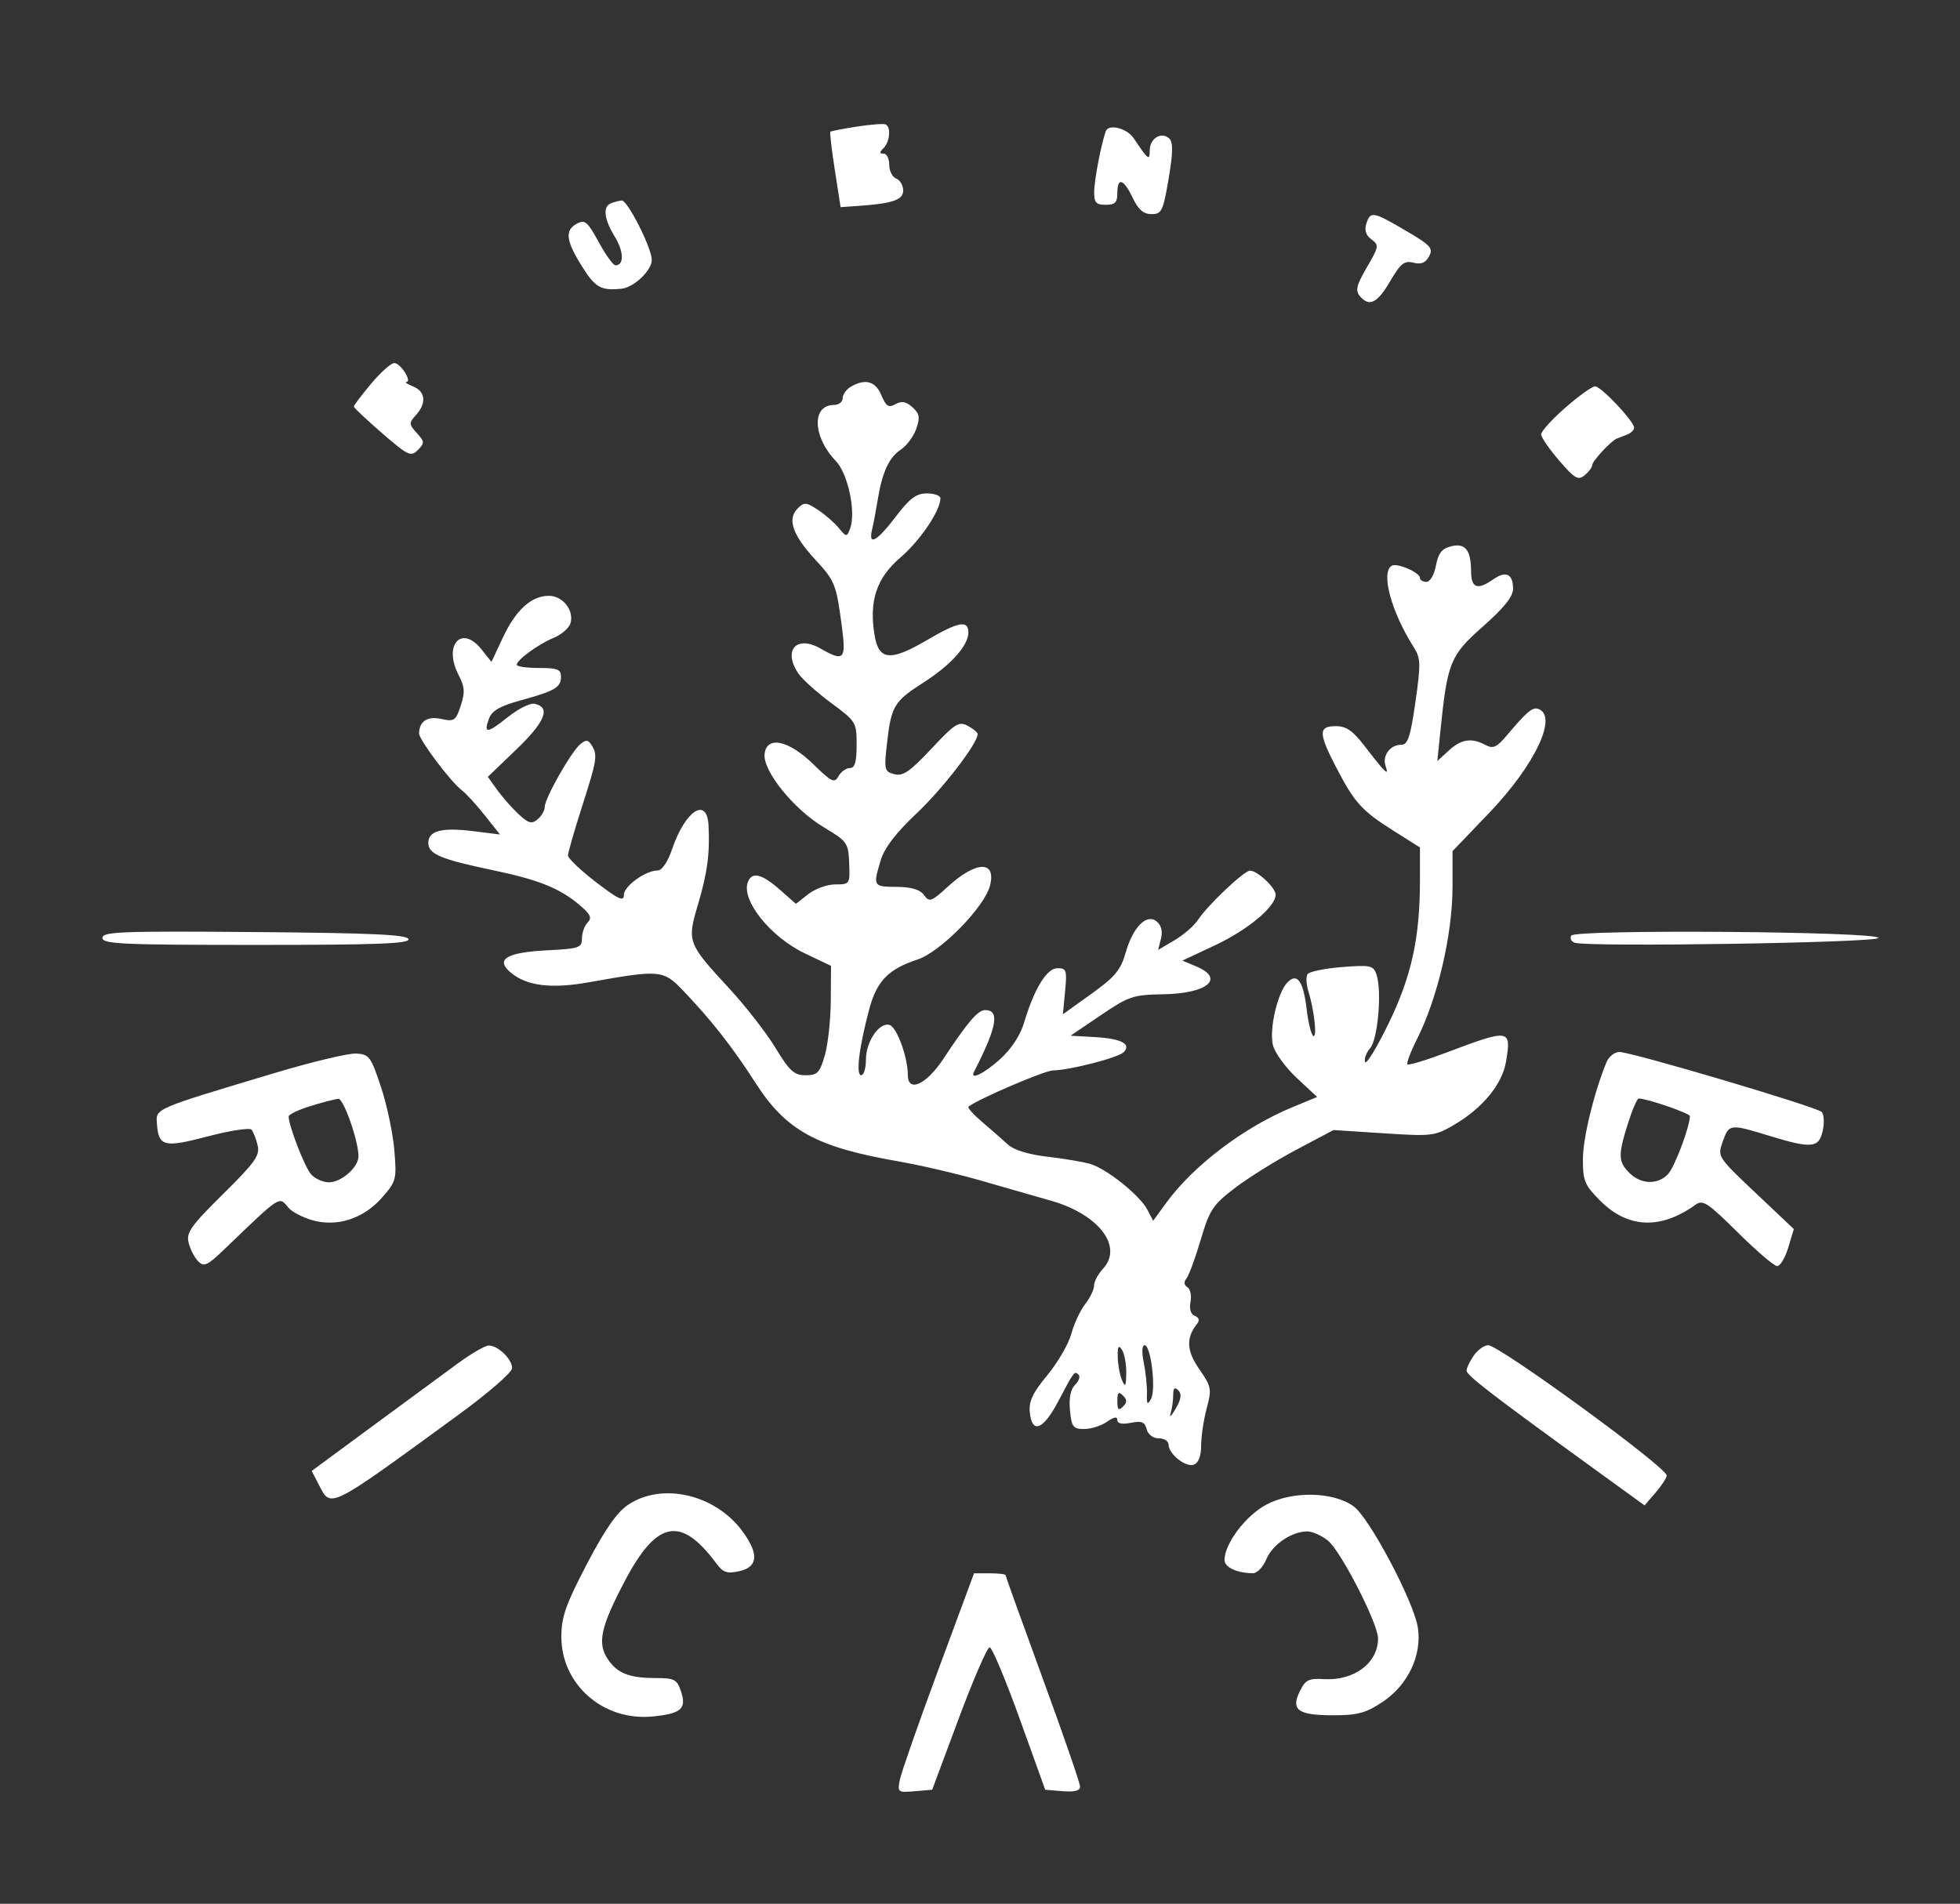 <svg width="421" height="409" viewBox="0 0 421 409" fill="none" xmlns="http://www.w3.org/2000/svg">
<rect x="0" y="0" width="421" height="409" fill="#333333" stroke="none"/>
<path fill-rule="evenodd" clip-rule="evenodd" d="M184.065 27.195C181.076 27.658 178.507 28.16 178.356 28.311C178.205 28.462 178.639 32.166 179.319 36.542L180.557 44.5L184.028 44.263C191.731 43.737 194 42.977 194 40.923C194 39.831 193.325 38.678 192.5 38.362C191.675 38.045 191 36.709 191 35.393C191 34.077 190.46 33 189.8 33C188.867 33 188.867 32.733 189.8 31.8C191.135 30.465 191.413 27.329 190.25 26.735C189.838 26.525 187.054 26.732 184.065 27.195ZM237.522 28.181C236.498 31.065 235.048 38.653 235.024 41.25C235.004 43.523 235.433 44 237.5 44C239.5 44 240 43.5 240 41.5C240 37.986 241.34 38.392 243.299 42.5C244.514 45.049 245.613 46 247.342 46C249.518 46 249.825 45.368 251.009 38.45C251.935 33.032 251.994 30.594 251.217 29.817C249.581 28.181 247.004 29.638 246.968 32.219C246.935 34.625 246.693 34.448 243.5 29.68C242.069 27.543 238.102 26.548 237.522 28.181ZM131.25 43.662C129.426 44.398 129.724 47.034 132.064 50.873C134.019 54.079 134.079 57 132.19 57C131.71 57 130.093 54.749 128.596 51.999C126.217 47.629 125.629 47.128 123.937 48.034C121.269 49.462 121.532 51.694 125.021 57.25C127.882 61.806 129.076 62.478 133.5 62.026C136.16 61.754 140 58.104 140 55.848C140 53.284 134.79 42.984 133.542 43.079C132.969 43.122 131.938 43.385 131.25 43.662ZM293.477 48.073C293.034 49.467 293.397 50.57 294.584 51.438C296.245 52.652 296.186 53.006 293.599 57.421C291.402 61.17 291.09 62.404 292.047 63.557C294.082 66.008 295.809 65.183 298.596 60.426C300.851 56.579 301.645 55.945 303.598 56.435C305.269 56.855 306.213 56.47 306.967 55.061C307.892 53.333 307.306 52.689 301.954 49.552C294.885 45.409 294.352 45.316 293.477 48.073ZM79.712 82.44C77.67 84.883 76 87.088 76 87.342C76 87.595 78.728 90.165 82.062 93.054C87.652 97.896 88.25 98.179 89.745 96.684C91.24 95.188 91.223 94.904 89.528 93.031C87.814 91.137 87.802 90.876 89.345 89.171C91.653 86.621 91.408 84.1 88.75 83.031C87.513 82.534 86.853 82.098 87.285 82.063C88.577 81.959 86.035 78 84.677 78C83.987 78 81.753 79.998 79.712 82.44ZM182.75 83.08C181.787 83.641 181 84.752 181 85.55C181 86.347 180.155 87 179.122 87C174.319 87 174.538 93.82 179.508 99.008C182.198 101.816 183.931 110.156 182.557 113.686C181.892 115.396 181.754 115.381 180.157 113.424C179.224 112.283 177.206 110.526 175.671 109.52C173.135 107.858 172.737 107.835 171.31 109.261C169.07 111.501 170.236 114.917 175.01 120.105C179.395 124.869 179.621 125.435 180.846 134.75C181.763 141.716 181.268 142.209 176.249 139.328C171.019 136.327 168.061 139.786 171.572 144.799C172.436 146.033 175.586 148.847 178.572 151.053C183.876 154.972 184 155.176 184 160.032C184 163.706 183.622 165 182.55 165C181.752 165 180.654 165.787 180.109 166.75C179.227 168.309 178.64 168.032 174.733 164.212C169.387 158.985 164.663 157.991 164.229 162C163.838 165.615 170.482 173.848 176.894 177.692C182.006 180.757 182.225 181.065 182.399 185.442C182.578 189.928 182.531 190 179.425 190C177.69 190 175.076 190.939 173.616 192.087L170.963 194.174L167.447 191.087C163.578 187.691 161.517 187.21 160.638 189.5C159.152 193.374 165.486 201.295 172.896 204.828L178.5 207.5L178.448 215C178.42 219.125 177.84 224.412 177.16 226.75C176.073 230.484 175.572 231 173.034 231C170.581 231 169.606 230.112 166.577 225.127C164.615 221.896 160.152 216.159 156.661 212.377C147.641 202.606 147.544 202.344 149.941 194.258C151.956 187.456 152.511 183.244 152.18 177.25C151.84 171.105 147.193 174.142 144.402 182.333C143.456 185.111 142.204 187 141.31 187C138.668 187 134 190.368 134 192.274C134 193.756 132.826 193.213 128 189.5C124.7 186.961 122 184.393 122 183.795C122 183.197 123.35 178.492 125 173.341C128.267 163.141 128.413 162.202 127.061 160.064C126.321 158.896 125.869 158.864 124.626 159.896C122.671 161.518 117 171.532 117 173.362C117 174.128 116.312 175.326 115.471 176.024C114.201 177.078 113.506 176.887 111.373 174.897C109.96 173.579 107.9 171.238 106.795 169.695L104.786 166.89L110.968 160.953C117.149 155.015 118.367 151.887 114.765 151.193C113.823 151.012 111.241 152.319 109.027 154.099C104.636 157.627 103.791 157.669 105.069 154.292C105.677 152.685 107.483 151.652 111.702 150.499C119.184 148.454 120.5 147.69 120.5 145.391C120.5 143.802 119.742 143.5 115.748 143.5C113.135 143.5 110.997 143.195 110.998 142.823C111.001 141.768 115.597 138.41 118.926 137.031C120.58 136.346 122.195 134.961 122.514 133.955C123.392 131.189 120.918 128 117.894 128C114.129 128 110.795 131.033 108 136.999L105.567 142.195L103.417 139.498C99.135 134.128 95.168 138.558 98.497 144.994C99.829 147.57 99.911 148.74 98.961 151.619C97.897 154.842 97.569 155.064 94.778 154.451C91.797 153.797 90.053 154.945 90.015 157.586C89.997 158.905 96.846 168.01 99.162 169.745C100.076 170.43 102.301 172.855 104.107 175.135L107.389 179.279L101.705 178.569C94.871 177.715 92 178.461 92 181.092C92 183.486 94.685 184.614 106 186.977C115.709 189.005 120.234 190.827 124.479 194.42C126.836 196.414 127.202 197.198 126.229 198.171C125.553 198.847 125 200.386 125 201.591C125 203.616 124.435 203.81 117.532 204.159C108.68 204.606 106.266 206.133 109.821 209.039C113.231 211.825 118.484 212.456 126.444 211.036C141.802 208.294 142.445 208.349 146.695 212.781C152.727 219.07 157.352 224.96 162.19 232.512C168.827 242.873 175.234 246.412 192.929 249.493C197.643 250.314 205.55 252.152 210.5 253.577C215.45 255.003 222.351 256.984 225.836 257.98C236.035 260.895 241.313 267.841 236.92 272.564C235.864 273.7 235 275.327 235 276.18C235 277.032 234.143 278.819 233.096 280.15C232.049 281.481 230.71 284.355 230.12 286.535C229.53 288.716 227.214 292.714 224.973 295.42C221.82 299.227 220.967 301.037 221.199 303.42C221.661 308.145 224.092 307.187 227.34 301C230.731 294.541 230.793 294.46 231.69 295.357C232.07 295.737 231.72 296.708 230.913 297.515C229.953 298.476 229.578 300.368 229.828 302.992C230.169 306.574 230.494 307 232.883 307C234.352 307 236.555 306.299 237.777 305.443C239.275 304.394 240 304.272 240 305.068C240 305.838 241.008 306.048 242.895 305.671C245.206 305.209 245.894 305.487 246.302 307.046C246.603 308.2 247.67 309 248.906 309C250.058 309 251 309.605 251 310.345C251 312.386 254.722 315.321 256.463 314.653C257.443 314.277 258 312.787 258 310.546C258 308.611 258.534 305.031 259.188 302.589C260.306 298.407 260.213 297.915 257.599 294.142C254.846 290.171 254.719 287.414 257.148 284.367C257.722 283.646 257.541 283.038 256.649 282.696C255.772 282.359 255.423 281.237 255.718 279.696C255.977 278.342 255.674 276.917 255.046 276.528C254.311 276.074 254.24 275.407 254.847 274.661C255.366 274.022 256.742 270.289 257.904 266.365C259.819 259.895 260.503 258.858 265.258 255.22C268.141 253.014 274.086 249.311 278.468 246.99L286.436 242.771L297.234 243.471C307.628 244.144 308.196 244.075 312.379 241.624C318.45 238.066 322.666 232.936 323.48 228.118C324.679 221.024 324.332 220.971 310.639 226.142C306.315 227.775 302.572 228.906 302.321 228.655C302.071 228.404 302.967 226.017 304.312 223.349C308.806 214.442 312 200.759 312 190.412V182.853L319.853 174.654C329.777 164.291 334.743 153.723 330.366 152.284C329.154 151.885 327.912 152.939 323.706 157.938C321.491 160.57 320.722 160.922 319.09 160.048C316.093 158.444 313.865 158.783 311.182 161.25L308.735 163.5L309.397 157C310.901 142.258 311.495 140.802 318.542 134.576C323.074 130.572 325 128.162 325 126.494C325 123.299 323.472 122.556 320.779 124.442C317.341 126.85 316.002 126.378 315.985 122.75C315.963 118.132 314.729 116.6 311.651 117.373C309.706 117.861 308.929 118.859 308.433 121.508C308.058 123.506 307.183 125 306.389 125C305.625 125 305 124.622 305 124.161C305 122.984 300.048 120.853 298.925 121.546C296.551 123.014 298.835 131.422 303.693 139.094C305.165 141.419 305.199 142.634 304.022 150.844C302.945 158.357 302.399 160 300.977 160C298.563 160 296.837 162.384 297.63 164.623C298.439 166.909 297.538 166.04 293.094 160.25C290.574 156.967 289.168 156 286.916 156C283.173 156 283.181 157.476 286.963 164.779C290.923 172.423 292.487 174.161 299.25 178.431L305 182.061V189.089C305 201.507 303.195 209.728 298.225 219.946C295.698 225.141 293.442 228.827 293.213 228.138C292.983 227.448 293.474 226.123 294.303 225.192C295.96 223.335 296.859 212.879 295.665 209.368C294.996 207.399 294.423 207.276 288.22 207.761C284.524 208.05 281.208 208.737 280.852 209.287C280.496 209.837 280.57 211.46 281.018 212.894C282.291 216.972 282.967 223.097 282.084 222.552C281.645 222.28 281.008 219.717 280.669 216.856C279.946 210.746 278.648 208.916 276.546 211.043C274.414 213.201 272.574 221.165 273.423 224.559C273.828 226.177 276.13 229.337 278.539 231.583L282.919 235.666L277.479 237.92C267.152 242.201 256.322 250.422 250.523 258.383L247.695 262.266L246.444 259.878C244.809 256.757 237.667 251.052 234.122 250.035C232.588 249.595 228.45 248.9 224.926 248.491C220.923 248.027 217.766 247.054 216.51 245.897C215.404 244.879 212.934 242.714 211.021 241.086C209.107 239.457 207.757 237.955 208.021 237.748C210.13 236.089 224.36 229.993 226.188 229.964C229.789 229.909 240.167 227.233 241.343 226.057C243.093 224.307 240.89 223.137 235.224 222.807L229.948 222.5L236.442 218.106C242.481 214.02 243.418 213.704 249.814 213.606C259.318 213.46 263.183 210.242 256.985 207.636L253.97 206.368L260.96 203.089C268.021 199.776 274 194.793 274 192.22C274 190.713 270.141 187.081 268.5 187.044C267.265 187.016 259.409 194.447 257.348 197.591C256.517 198.861 254.245 200.838 252.301 201.985L248.765 204.071L249.373 201.65C249.763 200.094 249.441 198.781 248.472 197.976C246.298 196.173 243.369 199.119 241.769 204.717C240.712 208.416 239.479 209.891 234.402 213.53L228.303 217.9L228.779 212.95C229.213 208.432 229.07 208 227.148 208C224.835 208 222.153 212.388 219.942 219.787C219.15 222.438 217.199 225.394 214.828 227.537C211.374 230.657 208.23 232.178 209.218 230.25C214.145 220.635 214.801 217 211.607 217C210.047 217 207.857 219.558 202.616 227.5C198.97 233.026 195 234.816 195 230.936C195 227.217 192.704 220.823 191.155 220.229C188.995 219.4 186 223.69 186 227.611C186 229.475 185.545 231 184.988 231C183.793 231 184.513 225.036 186.695 216.864C188.326 210.753 190.795 208.207 197.103 206.129C202.031 204.505 211.503 194.829 212.654 190.242C214.022 184.793 209.657 184.924 203.552 190.516C200.042 193.731 199.629 193.875 198.468 192.287C197.595 191.093 195.784 190.55 192.605 190.53C187.539 190.497 187.494 190.422 189.17 184.827C189.973 182.145 192.402 178.973 196.92 174.705C202.564 169.373 210 159.704 210 157.698C210 157.353 209.042 156.557 207.87 155.93C205.963 154.91 205.147 155.424 200.061 160.852C195.451 165.773 193.955 166.801 192.109 166.318C189.955 165.755 189.872 165.402 190.532 159.612C191.437 151.675 192.04 150.676 198.363 146.631C204.272 142.851 208 138.686 208 135.865C208 133.15 205.869 133.553 199.023 137.566C191.255 142.118 188.757 141.88 187.86 136.5C186.627 129.095 188.267 124.164 193.432 119.749C197.637 116.155 202 109.683 202 107.04C202 106.468 200.698 106 199.108 106C196.812 106 195.429 107.031 192.402 111C188.31 116.365 186.454 117.37 187.323 113.75C187.62 112.513 188.153 109.7 188.507 107.5C189.474 101.494 190.95 98.263 193.485 96.602C194.74 95.779 196.233 93.769 196.803 92.135C197.662 89.67 197.524 88.879 195.991 87.492C194.62 86.251 193.681 86.079 192.346 86.826C190.863 87.656 190.335 87.323 189.323 84.916C188.047 81.881 185.858 81.27 182.75 83.08ZM336.233 87.578C333.355 90.095 331.013 92.683 331.03 93.328C331.046 93.972 332.796 96.509 334.918 98.965C338.273 102.847 338.988 103.255 340.389 102.092C341.275 101.357 342 100.381 342 99.923C342 99.072 346.032 94.723 347.285 94.223C347.667 94.07 348.659 93.684 349.49 93.366C350.32 93.047 351 92.385 351 91.896C351 90.52 343.913 83 342.616 83C341.984 83 339.111 85.06 336.233 87.578ZM22 201.486C22 202.807 26.21 203 55.083 203C81.105 203 88.078 202.733 87.75 201.75C87.431 200.791 79.721 200.439 54.667 200.236C26.049 200.005 22 200.16 22 201.486ZM337.504 200.993C337.157 201.555 337.468 202.242 338.195 202.521C340.776 203.512 403.5 202.531 403.5 201.5C403.5 200.106 338.361 199.607 337.504 200.993ZM59 230.52C32.877 238.355 33.47 238.099 33.71 241.417C34.066 246.33 35.199 246.612 44.636 244.136C49.386 242.891 53.602 242.238 54.007 242.686C54.411 243.134 55.011 244.647 55.34 246.05C55.854 248.241 54.812 249.711 47.916 256.521C41.012 263.339 39.98 264.795 40.513 266.971C40.853 268.362 41.776 270.158 42.563 270.961C43.814 272.238 44.529 271.908 48.247 268.335C60.496 256.565 59.888 256.955 61.996 259.495C62.679 260.318 64.889 261.486 66.908 262.091C72.267 263.696 78.023 261.877 82.031 257.312C85.12 253.794 85.223 253.398 84.699 247.076C84.4 243.459 83.107 237.35 81.827 233.5C79.664 226.994 79.288 226.488 76.5 226.336C74.85 226.246 66.975 228.129 59 230.52ZM345.044 228.25C342.32 234.96 340 244.54 340 249.077C340 253.705 340.386 254.621 343.753 257.988C349.689 263.924 356.752 264.199 364.238 258.783C365.755 257.685 366.9 258.444 373.261 264.763C377.268 268.743 381.081 272 381.733 272C382.386 272 383.456 270.209 384.112 268.021L385.304 264.042L377.09 256.271C368.909 248.532 368.88 248.487 370.036 245.25C371.397 241.437 371.544 241.418 380 244C389.175 246.802 390.697 246.656 391.522 242.901C391.896 241.197 391.79 239.39 391.285 238.885C390.174 237.774 350.46 226 347.823 226C346.797 226 345.546 227.012 345.044 228.25ZM66.75 237.6C64.138 238.403 62 239.417 62 239.852C62 241.812 65.425 250.672 66.793 252.25C67.627 253.213 69.365 254 70.655 254C73.338 254 77 250.77 77 248.404C77 245.105 73.811 236.003 72.679 236.07C72.031 236.108 69.362 236.797 66.75 237.6ZM349.683 241.338C347.524 248.185 347.565 249.565 350 252C352.494 254.494 356.173 254.572 358.339 252.177C359.736 250.634 362.955 242.059 362.989 239.789C362.999 239.176 353.788 236 352.001 236C351.651 236 350.608 238.402 349.683 241.338ZM98.5 292.79C95.75 294.796 87.527 300.84 80.227 306.223L66.953 316.009L68.502 319.004C71.123 324.073 70.388 324.442 98.377 304.018C104.899 299.259 110 294.828 110 293.923C110 291.959 106.874 288.973 104.921 289.072C104.14 289.112 101.25 290.785 98.5 292.79ZM240.086 291.5C240.116 293.15 240.527 295.4 241 296.5C241.702 298.134 241.869 297.86 241.914 295C241.945 293.075 241.533 290.825 241 290C240.26 288.854 240.044 289.209 240.086 291.5ZM245.676 292.75C246.098 294.813 246.405 297.796 246.358 299.381C246.29 301.701 246.458 301.932 247.222 300.568C248.351 298.551 247.227 289 245.861 289C245.292 289 245.217 290.507 245.676 292.75ZM316.557 291.223C315.701 292.445 315.009 293.907 315.02 294.473C315.04 295.478 320.43 299.627 342.375 315.531L353.249 323.412L355.625 320.65C356.931 319.131 358 317.48 358 316.981C358 315.23 322.051 289 319.651 289C318.805 289 317.413 290 316.557 291.223ZM252 299.718C252 300.883 251.746 302.661 251.436 303.668C251.126 304.676 251.617 304.213 252.526 302.64C253.719 300.576 253.876 299.476 253.09 298.69C252.303 297.903 252 298.19 252 299.718ZM240 301C240 302.867 240.267 303.133 241.2 302.2C242.133 301.267 242.133 300.733 241.2 299.8C240.267 298.867 240 299.133 240 301ZM134.898 323.289C132.49 324.911 129.91 328.627 126.043 336.039C121.513 344.724 120.585 347.37 120.579 351.627C120.564 361.881 129.57 369.776 140.124 368.762C146.328 368.166 147.537 367.099 146.267 363.338C145.408 360.795 144.85 360.5 140.904 360.5C135.115 360.5 132.541 359.475 130.498 356.356C128.258 352.937 129.044 349.441 134.284 339.513C141.104 326.594 146.277 325.632 153.859 335.872C155.32 337.845 156.152 338.126 158.808 337.542C162.832 336.658 163.048 333.809 159.46 328.945C153.604 321.009 142.186 318.379 134.898 323.289ZM272 323.246C267.569 325.613 263.052 331.59 263.016 335.133C263.001 336.701 265.693 337.958 269.129 337.986C270.024 337.994 271.325 336.629 272.02 334.953C273.324 331.804 277.467 329 280.815 329C281.869 329 283.837 329.87 285.189 330.934C287.974 333.125 296 348.769 296 352.006C296 357.261 290.856 361.123 284.381 360.73C281.096 360.531 280.398 360.883 279.191 363.348C277.223 367.368 278.801 368.5 286.373 368.5C291.581 368.5 293.37 368.021 296.911 365.677C302.416 362.034 305.479 355.598 304.545 349.637C303.667 344.039 294.16 326.09 290.763 323.62C286.398 320.445 277.574 320.269 272 323.246ZM201.536 358.75C197.312 370.163 193.601 380.768 193.289 382.319C192.74 385.049 192.84 385.127 196.476 384.819L200.23 384.5L205.938 369.184C209.077 360.76 212.063 353.878 212.573 353.89C213.083 353.902 215.977 360.795 219.005 369.206L224.51 384.5L228.255 384.81C230.836 385.024 231.998 384.714 231.994 383.81C231.991 383.09 228.391 372.669 223.994 360.653C219.597 348.636 216 338.624 216 338.403C216 338.181 214.474 338 212.608 338H209.217L201.536 358.75Z" fill="white"/>
</svg>
